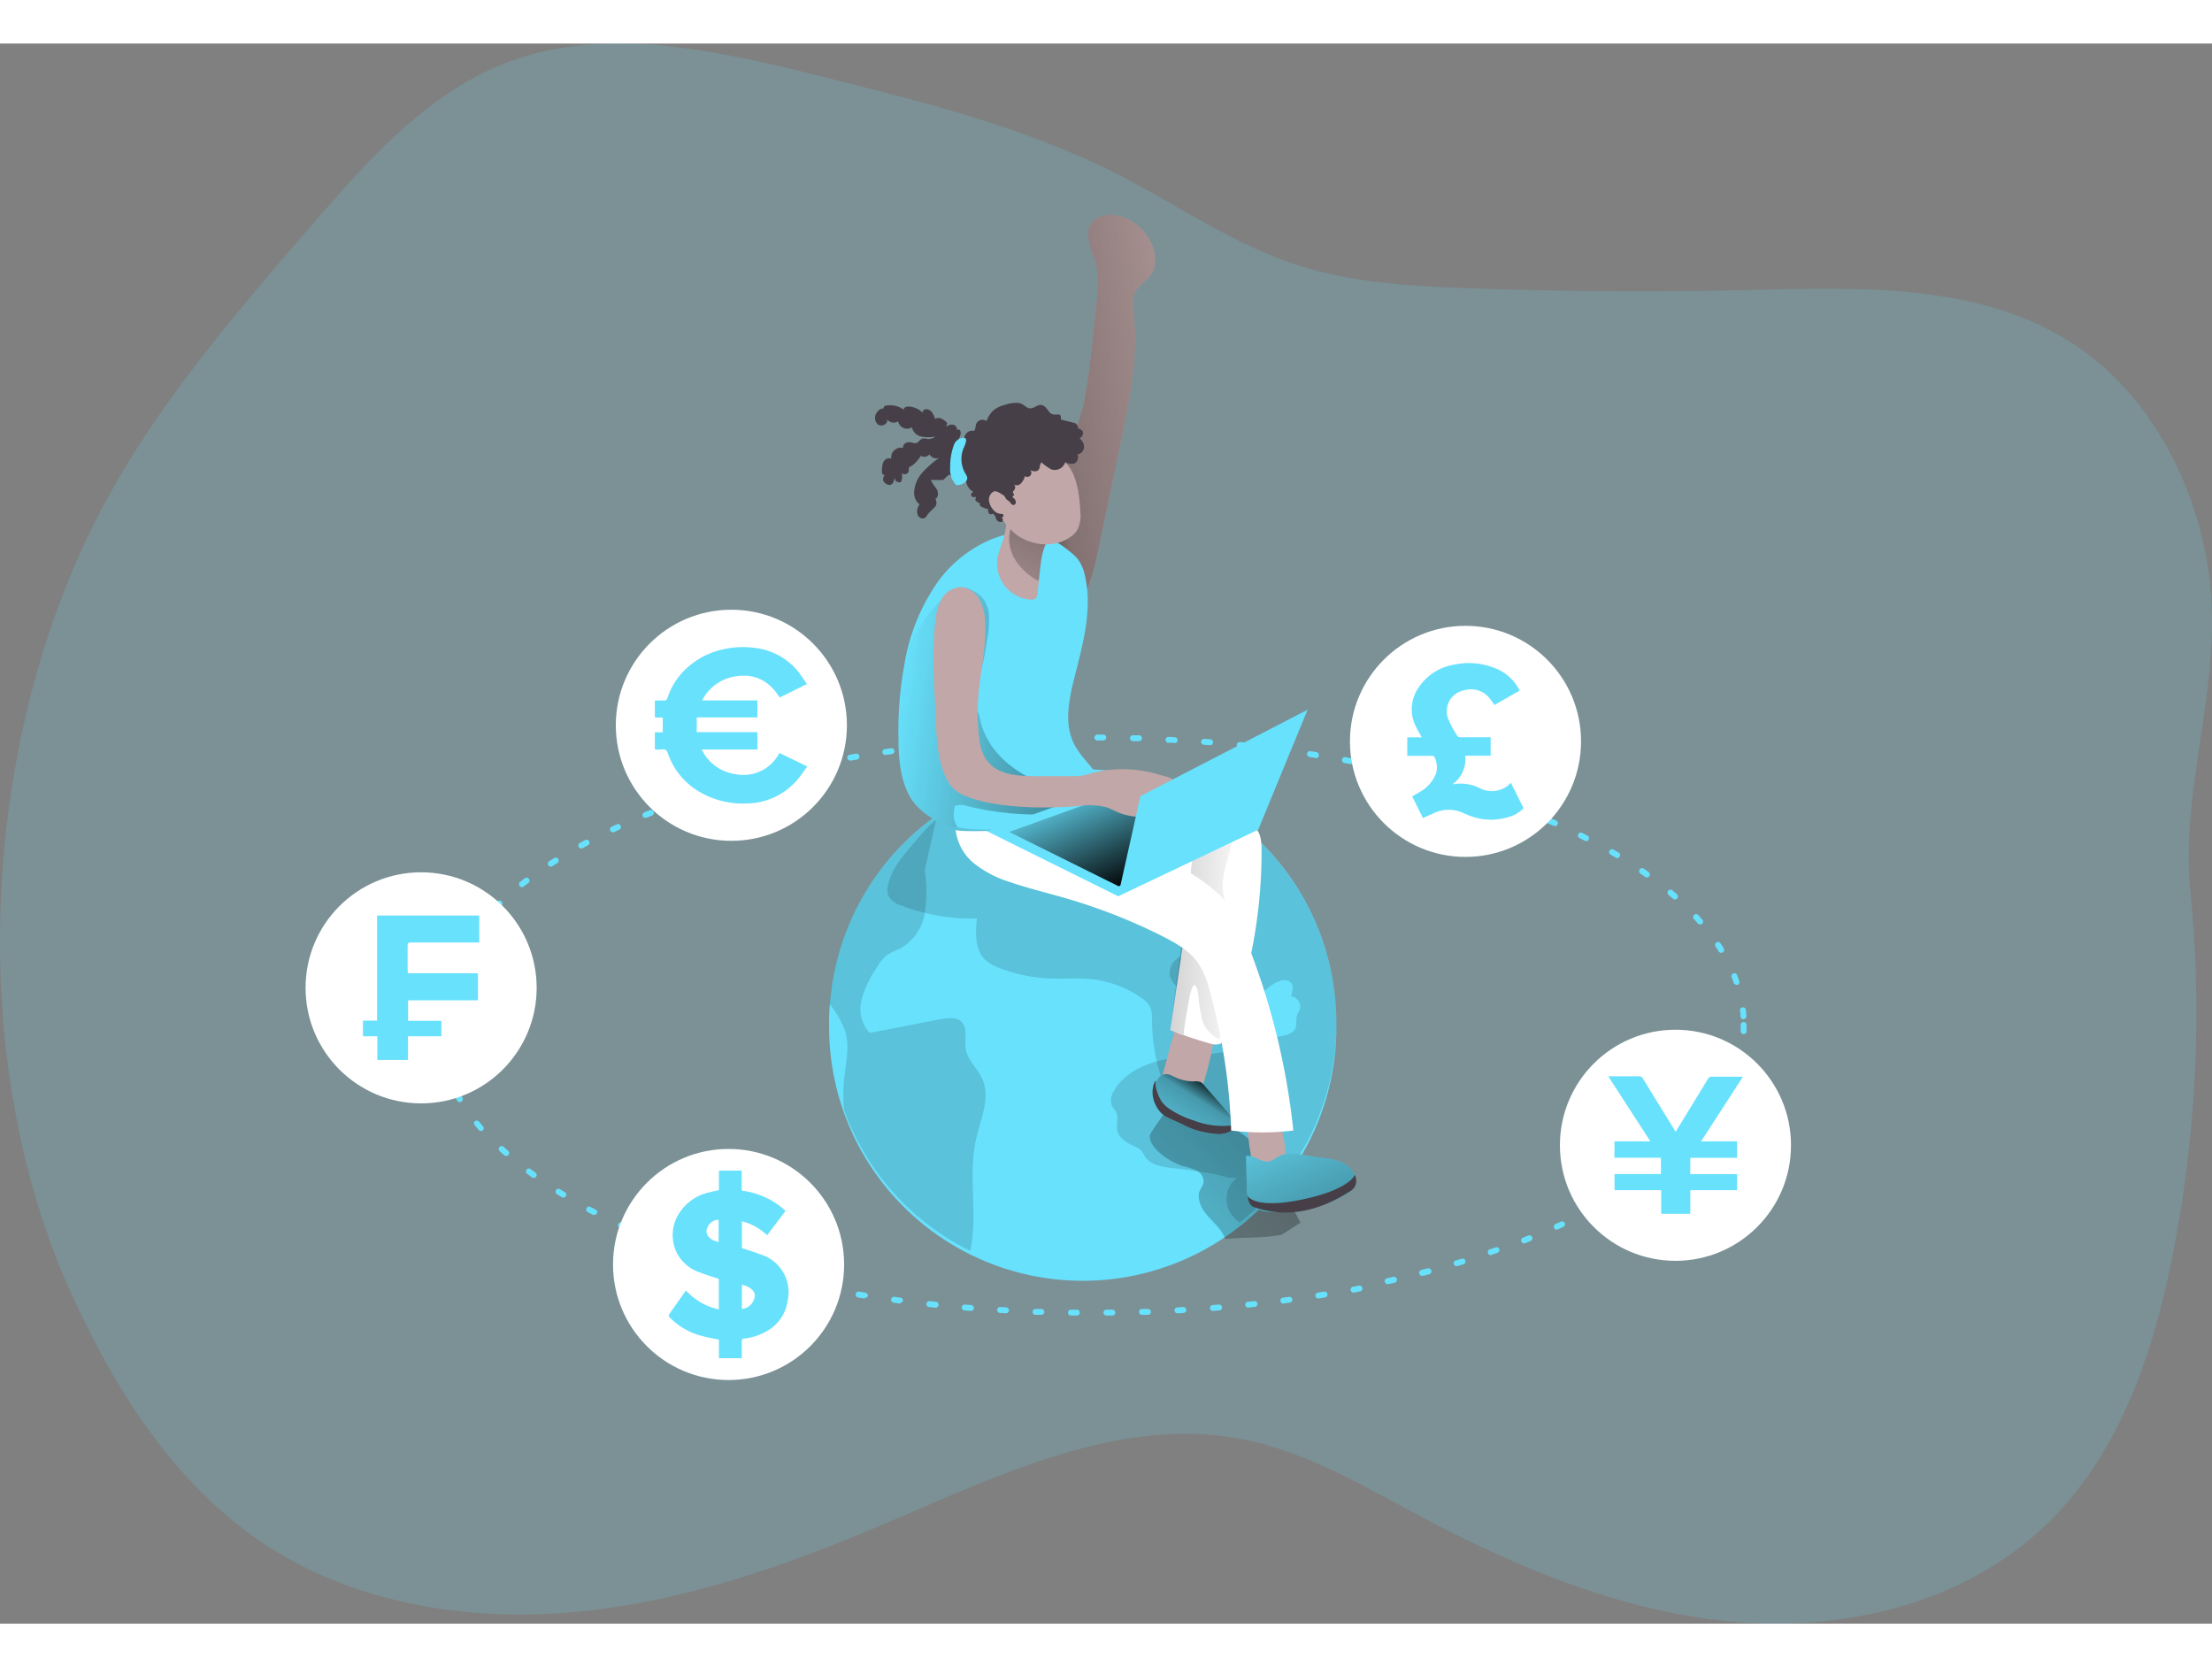 <svg id="Layer_1" data-name="Layer 1" xmlns="http://www.w3.org/2000/svg" xmlns:xlink="http://www.w3.org/1999/xlink" viewBox="0 0 373.89 267.08" width="406" height="306" class="illustration styles_illustrationTablet__1DWOa"><rect x="0" y="0" width="373.89" height="267.08" fill="#808080" stroke="none"/><defs><linearGradient id="linear-gradient" x1="190.17" y1="245.57" x2="242.26" y2="253.46" gradientTransform="matrix(1, 0, 0, -1, 0, 352)" gradientUnits="userSpaceOnUse"><stop offset="0.01"></stop><stop offset="0.13" stop-opacity="0.69"></stop><stop offset="0.25" stop-opacity="0.32"></stop><stop offset="1" stop-opacity="0"></stop></linearGradient><linearGradient id="linear-gradient-2" x1="-791.33" y1="142.56" x2="-731.57" y2="87.32" gradientTransform="translate(-535.87 352) rotate(180)" xlink:href="#linear-gradient"></linearGradient><linearGradient id="linear-gradient-3" x1="230.18" y1="137.09" x2="220.71" y2="122.07" xlink:href="#linear-gradient"></linearGradient><linearGradient id="linear-gradient-4" x1="-785.94" y1="107.99" x2="-773.7" y2="135.52" gradientTransform="translate(-535.87 352) rotate(180)" xlink:href="#linear-gradient"></linearGradient><linearGradient id="linear-gradient-5" x1="162.05" y1="163.78" x2="236.25" y2="160.78" gradientTransform="matrix(1, 0, 0, -1, 0, 352)" gradientUnits="userSpaceOnUse"><stop offset="0"></stop><stop offset="1" stop-opacity="0"></stop></linearGradient><linearGradient id="linear-gradient-6" x1="254.02" y1="190.17" x2="176.87" y2="201.15" xlink:href="#linear-gradient-5"></linearGradient><linearGradient id="linear-gradient-7" x1="-739.9" y1="237.31" x2="-726.66" y2="208.41" gradientTransform="translate(-535.87 352) rotate(180)" xlink:href="#linear-gradient"></linearGradient><linearGradient id="linear-gradient-8" x1="-754.69" y1="170.42" x2="-746.14" y2="189.55" gradientTransform="translate(-561.26 311.8) rotate(180)" xlink:href="#linear-gradient-5"></linearGradient></defs><title>15</title><path d="M175.11,48.52l-11.8-3c-17.23-4.24-35.77-8.42-52.34-2.07C97.51,48.64,87.53,60,78.11,70.86,65.72,85.2,53.24,99.67,44,116.23c-21.79,39.06-25.06,94.62-6.55,135.25,7.37,16.19,17.24,31.91,32,41.91,15.37,10.43,34.81,13.63,53.3,11.9S159,297.24,176,289.94c19-8.14,39.13-17.79,59.41-13.83,10.59,2.06,20.08,7.7,29.6,12.77,16.74,8.92,34.64,16.45,53.54,18.09s39-3.24,52.69-16.4c13.31-12.82,19-31.59,22.16-49.79a209.7,209.7,0,0,0,2.23-57.26c-1.8-18.54,6-36.05,2.92-55.08-2.43-14.91-10.22-29.36-22.9-37.58-15.73-10.19-35.85-9.44-54.59-9q-23.88.56-47.76-.32c-9.76-.35-19.65-.92-28.93-4-10.6-3.49-19.88-10-29.81-15.11C202.13,56.09,188.69,52,175.11,48.52Z" transform="translate(-25.39 -40.2)" fill="#68e1fd" opacity="0.18" style="isolation: isolate;"></path><path d="M199.47,130.91l9-29.38c1.16-5.63,1.67-12.27,2.31-18a16,16,0,0,0-.05-5.65c-.58-2.43-2.21-5.06-.91-7.2s4.91-1.79,7.12-.31c3.05,2,5.09,6.58,2.67,9.34a20.82,20.82,0,0,0-2.11,2.09c-.83,1.28-.6,3-.44,4.47.74,7-.72,14-2.16,21l-4,19.14c-1,4.66-2.54,10-7,11.73a2.6,2.6,0,0,1-2.1.08,3,3,0,0,1-1-.93C199.77,135.66,199.58,132.86,199.47,130.91Z" transform="translate(-25.39 -40.2)" fill="#c1a7a7"></path><path d="M199.47,130.91l9-29.38c1.16-5.63,1.67-12.27,2.31-18a16,16,0,0,0-.05-5.65c-.58-2.43-2.21-5.06-.91-7.2s4.91-1.79,7.12-.31c3.05,2,5.09,6.58,2.67,9.34a20.82,20.82,0,0,0-2.11,2.09c-.83,1.28-.6,3-.44,4.47.74,7-.72,14-2.16,21l-4,19.14c-1,4.66-2.54,10-7,11.73a2.6,2.6,0,0,1-2.1.08,3,3,0,0,1-1-.93C199.77,135.66,199.58,132.86,199.47,130.91Z" transform="translate(-25.39 -40.2)" fill="url(#linear-gradient)"></path><path d="M251.27,205.8a42.87,42.87,0,1,1-85.73,1.31c0-.44,0-.87,0-1.31a27.59,27.59,0,0,1,.13-3.28,42.86,42.86,0,0,1,85.6,3.28Z" transform="translate(-25.39 -40.2)" fill="#68e1fd"></path><path d="M190.39,225.27c-1.42,6.2.31,12.8-1,19a42.92,42.92,0,0,1-21.32-23.79,26.36,26.36,0,0,1,.15-6.4c.29-2.28.71-4.64.07-6.85a16.2,16.2,0,0,0-2.66-4.68,42.75,42.75,0,0,1,17.9-31.65,2.54,2.54,0,0,1,0,.87l-1.84,8.16a24.14,24.14,0,0,1,0,7.3,8.34,8.34,0,0,1-4,5.85,19.67,19.67,0,0,0-2.3,1.14,6.94,6.94,0,0,0-1.75,2.1,17.09,17.09,0,0,0-2.61,5.46,6.07,6.07,0,0,0,1.35,5.65l12-2.32c1.25-.24,2.76-.41,3.62.53,1,1.12.38,2.92.61,4.43.28,1.93,2,3.32,2.8,5.12C192.86,218.32,191.17,221.89,190.39,225.27Z" transform="translate(-25.39 -40.2)" fill="#020202" opacity="0.14" style="isolation: isolate;"></path><path d="M179.51,175.75c-1.71,2-3.48,4.13-4,6.7a3,3,0,0,0,0,1.69,3.5,3.5,0,0,0,2.25,1.76,33,33,0,0,0,12.75,2.18c-.25,2.45-.36,5.29,1.43,7a7,7,0,0,0,2.31,1.34,26.27,26.27,0,0,0,8.44,1.8c2.42.11,4.87-.13,7.29.14a17.93,17.93,0,0,1,8.31,3.12,4.21,4.21,0,0,1,1.51,1.57,5.12,5.12,0,0,1,.31,2.19,32.58,32.58,0,0,0,1,7.8c.65,2.48,1.7,5,3.78,6.51a13.29,13.29,0,0,0,3.56,1.61l8.55,2.92a1,1,0,0,0,.66.06,1,1,0,0,0,.46-.52c.95-1.86,1.89-3.92,1.5-6s-2-3.59-2.75-5.5c-1.23-3-.27-6.56-1.28-9.66a13.21,13.21,0,0,0-3.33-4.94,79.71,79.71,0,0,0-7.87-6.81c-4.4-3.48-8.86-7-14-9.32-2.06-.94-4.36-1.79-5.55-3.71-1.43-2.31-.81-5.48-2.35-7.72-1.26-1.82-3.63-2.52-5.84-2.64a21,21,0,0,0-10.51,2.46C183.23,171.25,181.63,173.26,179.51,175.75Z" transform="translate(-25.39 -40.2)" fill="#020202" opacity="0.14" style="isolation: isolate;"></path><path d="M251.27,205.8a42.77,42.77,0,0,1-16.33,33.67,5.25,5.25,0,0,1-1.49-1.48c-1.28-1.94-.86-5,1.21-6.1-.72.38-3.55-.55-4.4-.68l-4.41-.68c-2.11-.33-5.8-.19-7-2.32a5,5,0,0,0-.49-.84,2.9,2.9,0,0,0-.92-.63c-1.33-.65-2.88-1.38-3.2-2.83-.22-1.06.31-2.26-.24-3.2-.17-.29-.43-.52-.6-.81a2.76,2.76,0,0,1,.3-2.69c1.86-3.25,5.71-4.83,9.41-5.45s7.52-.53,11.12-1.57c2.27-.66,4.43-1.76,6.77-2.08,1.29-.18,2.91-.32,3.38-1.53.26-.69,0-1.49.27-2.18.11-.3.31-.56.42-.86a1.77,1.77,0,0,0-1.14-2.23,2.05,2.05,0,0,0-.34-.07c.3-.8.54-1.83-.09-2.4a1.71,1.71,0,0,0-1.56-.24c-1.54.38-2.65,1.68-3.94,2.6-4.28,3-10.15,2-13.72-1.62a3.9,3.9,0,0,1-1.19-1.93,3.08,3.08,0,0,1,1.81-3.08,9.1,9.1,0,0,1,3.71-.73c-.47-3.11-1-6.23-1.43-9.33-7.12,1.91-10-4.88-11-10.52s3-7.66,8.16-8A42.88,42.88,0,0,1,251.27,205.8Z" transform="translate(-25.39 -40.2)" fill="#020202" opacity="0.14" style="isolation: isolate;"></path><path d="M219.72,224.82c0,2.36,3.81,4.59,5.67,5.14a11,11,0,0,1,2.26.73,2.12,2.12,0,0,1,1.18,1.92c-.08.69-.64,1.25-.79,1.92a3.44,3.44,0,0,0,.21,1.74c.71,2.29,3.53,3.71,4.22,6,3.9-.39,5.66-.06,9.52-.71l3.22-2.06c-1.62-3-3.23-6.06-4.86-9.1a18.36,18.36,0,0,0-2.29-3.61,17.6,17.6,0,0,0-3.58-2.85A95,95,0,0,0,223.93,218C224.42,218.28,219.72,224.21,219.72,224.82Z" transform="translate(-25.39 -40.2)" fill="url(#linear-gradient-2)"></path><path d="M222,214.11c-.4,1.3-.76,2.83,0,3.92a3.18,3.18,0,0,0,1.42,1,3.84,3.84,0,0,0,4.06-.43,5.31,5.31,0,0,0,1.23-2.33,56.8,56.8,0,0,0,2.18-9.73,1.79,1.79,0,0,0,0-.92,1.63,1.63,0,0,0-.77-.72c-1.73-.93-4.44-1.68-5.41.39C223.44,208,222.86,211.28,222,214.11Z" transform="translate(-25.39 -40.2)" fill="#c1a7a7"></path><path d="M227.21,215.62a2.41,2.41,0,0,1,1.1.11,1.93,1.93,0,0,1,.61.53l3.74,4.28c.73.83,1.5,2,1,2.94a2.17,2.17,0,0,1-1.61,1,9.4,9.4,0,0,1-5.26-1c-1.16-.51-2.29-1.06-3.41-1.66a5.58,5.58,0,0,1-2.12-1.7c-.85-1.32-1.11-4.5.42-5.49.76-.49,1.43-.14,2.17.21A7.24,7.24,0,0,0,227.21,215.62Z" transform="translate(-25.39 -40.2)" fill="#68e1fd"></path><path d="M242.77,228.67a1.6,1.6,0,0,1-.08.72,1.5,1.5,0,0,1-.54.55,4.65,4.65,0,0,1-2.42.82,2.79,2.79,0,0,1-2.27-1,4.76,4.76,0,0,1-.7-2.13,25.6,25.6,0,0,1-.47-4.94.67.67,0,0,1,.64-.82c1.35-.29,4-1,4.72.67A20,20,0,0,1,242.77,228.67Z" transform="translate(-25.39 -40.2)" fill="#c1a7a7"></path><path d="M248.48,228.5a12.2,12.2,0,0,1,3.39.66,4.27,4.27,0,0,1,2.49,2.3,2.46,2.46,0,0,1,.07,1.67,3.51,3.51,0,0,1-1.84,1.76A23.19,23.19,0,0,1,240,237.65a4.29,4.29,0,0,1-3.05-1.13,4.88,4.88,0,0,1-.81-3.11l-.15-5.18c1-.15,1.87.49,2.8.81,1.61.55,2.24-.77,3.57-1.09C244.09,227.55,246.71,228.32,248.48,228.5Z" transform="translate(-25.39 -40.2)" fill="#68e1fd"></path><path d="M227.21,215.62a2.41,2.41,0,0,1,1.1.11,1.93,1.93,0,0,1,.61.53l3.74,4.28c.73.83,1.5,2,1,2.94a2.17,2.17,0,0,1-1.61,1,9.4,9.4,0,0,1-5.26-1c-1.16-.51-2.29-1.06-3.41-1.66a5.58,5.58,0,0,1-2.12-1.7c-.85-1.32-1.11-4.5.42-5.49.76-.49,1.43-.14,2.17.21A7.24,7.24,0,0,0,227.21,215.62Z" transform="translate(-25.39 -40.2)" fill="url(#linear-gradient-3)"></path><path d="M220.73,216.4a5.07,5.07,0,0,0,.31,1.14,7,7,0,0,0,.64,1.39,5.26,5.26,0,0,0,1.32,1.3,15.93,15.93,0,0,0,4.18,2,13.47,13.47,0,0,0,7.08.74,2.25,2.25,0,0,1-1.14,1.19,4.17,4.17,0,0,1-1.63.37,13.94,13.94,0,0,1-6.28-1.7l-2.21-1a5.92,5.92,0,0,1-.89-.49,4.2,4.2,0,0,1-1-1.06,5.24,5.24,0,0,1-.89-2.47,3.94,3.94,0,0,1,.09-1.28c0-.18.26-1,.5-1A2.14,2.14,0,0,0,220.73,216.4Z" transform="translate(-25.39 -40.2)" fill="#473f47"></path><path d="M248.48,228.5a12.2,12.2,0,0,1,3.39.66,4.27,4.27,0,0,1,2.49,2.3,2.46,2.46,0,0,1,.07,1.67,3.51,3.51,0,0,1-1.84,1.76A23.19,23.19,0,0,1,240,237.65a4.29,4.29,0,0,1-3.05-1.13,4.88,4.88,0,0,1-.81-3.11l-.15-5.18c1-.15,1.87.49,2.8.81,1.61.55,2.24-.77,3.57-1.09C244.09,227.55,246.71,228.32,248.48,228.5Z" transform="translate(-25.39 -40.2)" fill="url(#linear-gradient-4)"></path><path d="M234.63,171.29a6,6,0,0,1,3,1.52c1,1.08,1,2.68,1,4.14a85.37,85.37,0,0,1-5.74,30.6,2.74,2.74,0,0,1-1.28,1.73,2.69,2.69,0,0,1-1.75-.08,67.82,67.82,0,0,1-6.67-2.24l2.95-19.89a2.83,2.83,0,0,0-.09-1.68,2.7,2.7,0,0,0-.89-.92,78.62,78.62,0,0,0-10.65-6.64c-3-1.53-6.36-3.27-7.17-6.55a3.64,3.64,0,0,1,.58-3.25,5.15,5.15,0,0,1,1.63-1.1c2-1,4.45-2.25,6.72-2,1.8.18,2.5,1.25,4,2C224.51,169.14,230.08,169.94,234.63,171.29Z" transform="translate(-25.39 -40.2)" fill="#fff"></path><path d="M225.54,207.75c-.25-.08.63-4.77.71-5.24.16-.92.85-5,1.58-2.17a13.21,13.21,0,0,1,.22,1.88,21.41,21.41,0,0,0,.39,2.24,6.53,6.53,0,0,0,.51,1.68,6.68,6.68,0,0,0,1.82,2,.88.88,0,0,0,.52.27c.29,0,.51-.27.63-.54a6.67,6.67,0,0,0,.38-2.62c.15-5,2.74-9.36,2.57-14.49,0-1.25-1.19-2.76-1.69-3.91a13.53,13.53,0,0,1-1-2.91c-.63-3.41,1.38-6.74,1.66-10.2l-6.78,3.33L223.19,207Z" transform="translate(-25.39 -40.2)" fill="url(#linear-gradient-5)"></path><path d="M207.92,168.37a43.94,43.94,0,0,1-4.19,2.06c-.38.17-.76.33-1.15.48a28.69,28.69,0,0,1-13.92,2q-.72-.09-1.44-.24a12.13,12.13,0,0,1-7.08-3.84c-2.21-2.65-2.73-6.34-2.87-9.81v-1a61.41,61.41,0,0,1,1-12.91A33.71,33.71,0,0,1,184,131.05a21.6,21.6,0,0,1,7.57-6.41c3.09-1.57,6.75-2.37,10.05-1.28a15,15,0,0,1,4.67,2.77,7.24,7.24,0,0,1,1.37,1.34,7.16,7.16,0,0,1,1.12,2.69c1.37,6-.53,12.13-2,18.09-.81,3.4-1.43,7.14.12,10.26C209.11,162.92,214.46,164.72,207.92,168.37Z" transform="translate(-25.39 -40.2)" fill="#68e1fd"></path><path d="M207.92,168.39c-.12,1.38-1.86,1.89-3.25,2l-.94.05a50.27,50.27,0,0,1-14.87-1.36A3.19,3.19,0,0,0,187,169a.94.94,0,0,0-.26.14v.33a3.76,3.76,0,0,0,.55,3.23,12.13,12.13,0,0,1-7.08-3.84c-2.21-2.65-2.73-6.34-2.87-9.81v-1a67.88,67.88,0,0,1,.24-7.68,29.77,29.77,0,0,1,1-6.76A24.18,24.18,0,0,1,186,132.88a3.47,3.47,0,0,1,1.09-.69,3.4,3.4,0,0,1,2.69.46,5.41,5.41,0,0,1,1.78,1.37,5.29,5.29,0,0,1,1,3,19.84,19.84,0,0,1-.39,4.35,42.77,42.77,0,0,1-1.38,6.33,12.75,12.75,0,0,0-.67,2.34,5.36,5.36,0,0,0,.52,3c.37.84.43,1.72.73,2.6a13.66,13.66,0,0,0,2.91,4.87,17.93,17.93,0,0,0,10.17,5.36,7.66,7.66,0,0,1,2.35.59A2.17,2.17,0,0,1,207.92,168.39Z" transform="translate(-25.39 -40.2)" fill="url(#linear-gradient-6)"></path><path d="M195.24,131.9a6.08,6.08,0,0,0,4.38,2.29,1.22,1.22,0,0,0,.77-.17,1.32,1.32,0,0,0,.38-.92c.08-.69.18-1.57.25-2.45s.21-2,.31-2.7a10.72,10.72,0,0,1,2.18-5.47,5.49,5.49,0,0,1,.86-.94c2.11-1.9-6.47-1.15-7.6-3.74-1.3,1.69-1.18,4.06-1.76,6.13a30.71,30.71,0,0,0-1,3.08A6.22,6.22,0,0,0,195.24,131.9Z" transform="translate(-25.39 -40.2)" fill="#c1a7a7"></path><path d="M200.91,131.05l.11-.4c.12-1,.21-2,.31-2.7a10.72,10.72,0,0,1,2.18-5.47l.06-.21s-6.8-4.47-7.53.76S200.91,131.05,200.91,131.05Z" transform="translate(-25.39 -40.2)" fill="url(#linear-gradient-7)"></path><path d="M208,119.38a5.39,5.39,0,0,1-.58,3.15,4,4,0,0,1-1,1c-2.7,2-6.76,1.63-9.44-.48a12.09,12.09,0,0,1-4.22-9,7,7,0,0,1,1.41-5,5.56,5.56,0,0,1,5.11-1.43,13.19,13.19,0,0,1,6.47,3.68C207.48,113.24,207.91,116.93,208,119.38Z" transform="translate(-25.39 -40.2)" fill="#c1a7a7"></path><path d="M232.52,185.17a21.47,21.47,0,0,1,3.27,6A120.28,120.28,0,0,1,244,223.92a42,42,0,0,1-10.51,0,101.48,101.48,0,0,0-3.61-23.56,15.1,15.1,0,0,0-1.9-4.65c-1.55-2.29-4.1-3.61-6.55-4.85a95.73,95.73,0,0,0-17.63-6.68c-2.56-.72-5.14-1.37-7.66-2.24a18.38,18.38,0,0,1-6-3.08,8.53,8.53,0,0,1-3.22-5.79c0,.58,12.74,0,13.93-.18,4-.43,8.68-2.75,12.62-1.11,3.08,1.28,5.89,3.95,8.66,5.79C225.64,179.86,229.8,182,232.52,185.17Z" transform="translate(-25.39 -40.2)" fill="#fff"></path><polygon points="188.98 144.12 166.8 133.12 192.47 123.87 212.69 132.84 188.98 144.12" fill="#68e1fd"></polygon><polygon points="189.1 142.45 170.59 133.26 192.02 125.54 208.91 133.03 189.1 142.45" fill="url(#linear-gradient-8)"></polygon><path d="M183.58,137.2c-.05.38-.1.76-.14,1.14-.6,5.64-.06,11.19.15,16.81.13,3.47.58,10.1,4.21,11.88,6.82,3.33,19.94,2.05,19.94,2.05a11.73,11.73,0,0,1,4.57.18c.82.26,1.57.7,2.36,1,2.87,1.12,6.08.55,9.1,0a3.72,3.72,0,0,0,1.48-.5c1.17-.8,1.12-2.7.25-3.82a6.92,6.92,0,0,0-3.65-2,21.19,21.19,0,0,0-11.81-.46,13.71,13.71,0,0,1-1.52.42,10.07,10.07,0,0,1-1.82.13h-4.64c-5.32.05-10.34.07-11.14-6.26a34.72,34.72,0,0,1-.18-7.06c.32-4.25,1.41-8.46,1.18-12.72a8.56,8.56,0,0,0-1-3.87,3.87,3.87,0,0,0-3.2-2.05,4,4,0,0,0-3.29,2.24A8.91,8.91,0,0,0,183.58,137.2Z" transform="translate(-25.39 -40.2)" fill="#c1a7a7"></path><polygon points="221.02 112.6 192.76 127.21 188.98 144.12 212.69 132.84 221.02 112.6" fill="#68e1fd"></polygon><path d="M208.3,107.38a1.92,1.92,0,0,0-.45-.45,1,1,0,0,0,.59-1c-.06-.42-.36-.45-.66-.62s-.14-.35-.35-.68a.92.92,0,0,0-.61-.34l-2.12-.54c0-.27.07-.59-.13-.77s-.77,0-1.18-.1c-.58-.09-.84-.77-1.26-1.19-.94-.93-1.56,0-2.41.15s-1.19-.76-2.17-.89a5.42,5.42,0,0,0-2.26.31,4.94,4.94,0,0,0-2.16,1.1,5.41,5.41,0,0,0-1,1.66,1.15,1.15,0,0,0-1.6.22l-.09.15c-.19.41-.12.92-.39,1.27a3.11,3.11,0,0,0-.61,0,1.44,1.44,0,0,0-.55.28,1.52,1.52,0,0,0-.53,1.13,1.52,1.52,0,0,0-.94.07,3,3,0,0,0,.33-.93.76.76,0,0,0-.16-.71c-.2-.16-.59,0-.51.26a.83.83,0,0,0-.44-1.09h0a1.21,1.21,0,0,0-1.22.28c-.15-.14.11-.4.05-.6a.46.46,0,0,0-.13-.18,3.3,3.3,0,0,0-.91-.61,1,1,0,0,0-1,.12c-.12-.74-.76-1.87-1.68-1.65-.27.06-.5.38-.36.63a3.4,3.4,0,0,0-2.58-1.1c-.33,0-.78.27-.61.56a3.92,3.92,0,0,0-3-.72.46.46,0,0,0-.44.28c-.05.17.24.36.31.19a1.45,1.45,0,0,0-1.39.58,1.55,1.55,0,0,0,.06,2.11c.61.5,1.77,0,1.61-.81a1.43,1.43,0,0,0,1.85.32,1.53,1.53,0,0,0,1.79,1.21,1.63,1.63,0,0,0,.53-.21,2.09,2.09,0,0,0,1.6,1.56,6.19,6.19,0,0,0,2.35,0A1.69,1.69,0,0,1,182,107a1.59,1.59,0,0,0-.75,0,2.33,2.33,0,0,0-.69.56.69.69,0,0,1-.13.11,1,1,0,0,1-.78,0,1.66,1.66,0,0,0-1.08,0,.84.84,0,0,0-.53.87,1.69,1.69,0,0,0-2,1.32,1.67,1.67,0,0,0,0,.5,1.09,1.09,0,0,0-1.23.4,1.74,1.74,0,0,0-.24.58,4.93,4.93,0,0,0-.11,1.15.87.87,0,0,0,.1.45.36.36,0,0,0,.39.19,1.15,1.15,0,0,0-.28.89.83.83,0,0,0,.2.34,1.18,1.18,0,0,0,.63.42.74.74,0,0,0,.71-.18c.26-.25.26-.66.48-1a.6.6,0,0,0,.18.58.84.84,0,0,0,.61.18.35.35,0,0,0,.17-.06.38.38,0,0,0,.09-.15,2.22,2.22,0,0,0,.07-1.35.75.75,0,0,0,.73.16.72.72,0,0,0,.47-.58,2.94,2.94,0,0,1,0-.42c0-.2.3-.26.46-.37a5,5,0,0,0,.63-.51c.09-.09,1-1.14.91-1.21a1.12,1.12,0,0,0,1.48-.24,1.35,1.35,0,0,0,1.63.61,16.74,16.74,0,0,0-2.8,2.45A5.47,5.47,0,0,0,179.9,116a2.65,2.65,0,0,0,.54,1.74,1.61,1.61,0,0,0,1.67.53.62.62,0,0,0-.82-.51,1.3,1.3,0,0,0-.73.81,1.66,1.66,0,0,0,0,1.41.88.88,0,0,0,1.18.39l0,0a2,2,0,0,0,.45-.59,15.46,15.46,0,0,1,1.14-1.15,1.17,1.17,0,0,0,.16-1.46c.56-.27.54-1.11.23-1.65a9.32,9.32,0,0,1-1-1.55l2.08,0,1-.92a3.61,3.61,0,0,0,2.9.43,2.39,2.39,0,0,0,1.2,2.49c-.17.13-.41.29-.38.54a.43.43,0,0,0,.33.33,1.29,1.29,0,0,0,.48,0c.07.15-.1.31-.08.48a.4.4,0,0,0,.16.24,1.71,1.71,0,0,0,.63.32.33.33,0,0,0,0,.4.7.7,0,0,0,.33.26,3.51,3.51,0,0,0,1.05.35,1,1,0,0,0,.06.6.43.43,0,0,0,.49.27c.09,0,.17-.1.26-.08a.28.28,0,0,1,.14.1,1.83,1.83,0,0,1,.37.65,1,1,0,0,0,.13.32.78.78,0,0,0,.36.26c.19.07.42.13.57,0a.39.39,0,0,0,.08-.4,1.31,1.31,0,0,0-.21-.36.23.23,0,0,0,.29-.08.47.47,0,0,0,0-.33,2.87,2.87,0,0,0-.48-.76.17.17,0,0,1,0-.14.17.17,0,0,1,.09-.11c.17-.19,0-.5-.1-.72s-.33-.47-.22-.71a1.46,1.46,0,0,1,.21-.28c.11-.15.11-.42.25-.53a.31.31,0,0,1,.41.1c.1.12.14.28.23.4a3.23,3.23,0,0,0,.59.46c.15.14.26.34.42.48a.4.4,0,0,0,.72-.21.82.82,0,0,0-.28-.72,1,1,0,0,1-.21-.19.19.19,0,0,1,0-.26.19.19,0,0,0,.2-.1.17.17,0,0,0,0-.1.5.5,0,0,0-.13-.25s-.08-.08-.07-.13a.11.11,0,0,1,0-.08c.1-.17.24-.32.33-.49a.6.6,0,0,0-.22-.79,1,1,0,0,0,1.28-.18,3.15,3.15,0,0,0,.66-1.22.67.67,0,1,0,.81-1.07l-.08,0a2.68,2.68,0,0,0,.83.26.86.86,0,0,0,.78-.31c.25-.35.12-.9.45-1.18a10.05,10.05,0,0,0,1.65,1.17,1.87,1.87,0,0,0,2.36-1.19s0,0,0-.06a1.86,1.86,0,0,0,1.68.19,1.27,1.27,0,0,0,.39-1.49,1.26,1.26,0,0,0,1.11-1.21A1.67,1.67,0,0,0,208.3,107.38Z" transform="translate(-25.39 -40.2)" fill="#473f47"></path><path d="M236.28,235s1,2,7.76.86,9.94-3.25,10.32-4.44a2,2,0,0,1-.71,2.74h0c-1.69,1-8.24,5.5-16.22,2.74C237.43,236.94,236.43,236.66,236.28,235Z" transform="translate(-25.39 -40.2)" fill="#473f47"></path><path d="M193.61,115.87a.71.71,0,0,0-.37.12,1.54,1.54,0,0,0-.68,1.49,2.85,2.85,0,0,0,.74,1.55,1.81,1.81,0,0,0,.6.5,2.66,2.66,0,0,0,1,.2.9.9,0,0,0,.4,0,.85.85,0,0,0,.44-.74,3.78,3.78,0,0,0-.45-2.08,1.11,1.11,0,0,0-.49-.47A3,3,0,0,0,193.61,115.87Z" transform="translate(-25.39 -40.2)" fill="#c1a7a7"></path><path d="M186.57,108.22a10.2,10.2,0,0,0-.57,3.55,4.54,4.54,0,0,0,.25,1.93,5.09,5.09,0,0,0,.76,1.13,2,2,0,0,0,1.63-.61.87.87,0,0,0,.22-.37c.11-.38-.15-.74-.36-1.08a4.87,4.87,0,0,1-.41-3.7c.17-.68,1.36-2.5-.17-2.21A1.93,1.93,0,0,0,186.57,108.22Z" transform="translate(-25.39 -40.2)" fill="#68e1fd"></path><path d="M207.41,255.2h-1a.5.5,0,0,1,0-1h1a.5.5,0,1,1,0,1Zm5,0a.5.5,0,0,1,0-1h1a.5.5,0,1,1,0,1Zm-11-.12h-1a.5.5,0,0,1-.48-.52h0a.47.47,0,0,1,.48-.48h1a.5.5,0,0,1,0,1Zm17,0a.5.5,0,0,1,0-1h1a.52.52,0,0,1,.52.48.5.5,0,0,1-.48.52h-1Zm-23-.26h0l-1-.06a.5.5,0,0,1-.47-.53h0a.47.47,0,0,1,.49-.47h0l1,.06a.5.5,0,0,1,0,1Zm29,0a.51.51,0,0,1-.5-.47.52.52,0,0,1,.47-.53l1-.06a.52.52,0,0,1,.53.47.5.5,0,0,1-.47.53h0l-1,.06Zm-35-.4h0l-1-.09a.5.5,0,0,1-.46-.54h0a.52.52,0,0,1,.55-.45l1,.08a.5.5,0,0,1,0,1Zm41,0a.5.5,0,0,1,0-1l1-.08a.51.51,0,0,1,.54.45.49.49,0,0,1-.44.54h0l-1,.09Zm-46.93-.55h-.06l-1-.11a.5.5,0,0,1,.12-1l1,.11a.5.5,0,0,1,0,1Zm52.9,0a.5.5,0,1,1,0-1l1-.11a.5.5,0,0,1,.55.42v0a.5.5,0,0,1-.44.55l-1,.11Zm-58.86-.7h-.07l-1-.14a.5.5,0,1,1,.13-1l1,.14a.49.49,0,0,1,.43.54v0a.52.52,0,0,1-.51.36Zm64.82,0a.5.5,0,0,1-.07-1l1-.13a.49.49,0,0,1,.56.41h0a.51.51,0,0,1-.42.57h0l-1,.13Zm-70.76-.85h-.08l-1-.16a.51.51,0,1,1,.17-1l1,.17a.49.49,0,0,1,.41.56h0a.5.5,0,0,1-.52.32Zm76.69,0a.5.5,0,1,1-.08-1l1-.17a.5.5,0,0,1,.57.41.5.5,0,0,1-.41.58h0l-1,.16Zm-82.6-1h-.09l-1-.19a.5.5,0,0,1-.39-.59h0a.48.48,0,0,1,.57-.39h0l1,.19a.5.5,0,0,1,.39.59h0a.49.49,0,0,1-.52.24Zm88.51,0a.49.49,0,0,1-.49-.4.51.51,0,0,1,.4-.59l1-.19a.5.5,0,0,1,.58.4.47.47,0,0,1-.36.57h0l-1,.2ZM159.78,250h-.11l-1-.23a.51.51,0,0,1,.22-1l1,.22a.5.5,0,0,1,.38.6h0A.49.49,0,0,1,159.78,250ZM260,249.89a.5.5,0,0,1-.55-.45.49.49,0,0,1,.44-.55h0l1-.23a.51.51,0,1,1,.22,1h0l-1,.22Zm-106.1-1.35a.24.24,0,0,1-.12,0l-1-.25a.53.53,0,0,1-.38-.63.52.52,0,0,1,.63-.37l1,.26a.5.5,0,0,1,.36.61h0a.5.5,0,0,1-.45.38Zm111.93-.06a.5.5,0,1,1-.13-1l1-.25a.5.5,0,1,1,.25,1l-1,.25Zm-117.71-1.55H148l-1-.29a.49.49,0,0,1-.34-.62.51.51,0,0,1,.63-.33l1,.28a.5.5,0,0,1-.14,1h0Zm123.49-.07a.5.5,0,0,1-.48-.35.51.51,0,0,1,.33-.63l1-.28a.5.5,0,0,1,.62.32h0a.5.5,0,0,1-.33.62l-1,.29-.1,0ZM142.4,245.11h-.16l-1-.33a.5.5,0,0,1,.25-1l.08,0,.94.32a.5.5,0,0,1,.31.63h0a.49.49,0,0,1-.43.31Zm135-.11a.51.51,0,0,1-.16-1l.94-.32a.48.48,0,0,1,.63.28v0a.51.51,0,0,1-.31.64l-1,.33ZM136.8,243h-.18l-.93-.37a.5.5,0,0,1-.29-.63v0a.5.5,0,0,1,.64-.28l.93.37a.5.5,0,0,1,.29.64h0a.51.51,0,0,1-.47.34ZM283,243a.51.51,0,0,1-.47-.31.51.51,0,0,1,.28-.65h0l.92-.37a.51.51,0,0,1,.65.28.5.5,0,0,1-.28.65h0l-.93.37A.57.57,0,0,1,283,243Zm-151.74-2.21a.67.67,0,0,1-.2,0l-.92-.41a.49.49,0,0,1-.25-.65h0a.5.5,0,0,1,.66-.25l.91.41a.5.5,0,0,1,.25.66.52.52,0,0,1-.46.22Zm157.27-.1a.49.49,0,0,1-.45-.3.49.49,0,0,1,.23-.65h0l.9-.41a.51.51,0,0,1,.67.23h0a.52.52,0,0,1-.25.67l-.91.41a.5.5,0,0,1-.21,0Zm-162.68-2.5h-.23l-.89-.47a.51.51,0,0,1-.2-.68h0a.48.48,0,0,1,.66-.2h0l.88.46a.45.45,0,0,1-.23.86Zm168.09-.11a.51.51,0,0,1-.61-.39.5.5,0,0,1,.38-.61l.88-.46a.48.48,0,0,1,.66.2h0a.5.5,0,0,1-.19.67h0l-.89.47a.63.63,0,0,1-.23.08Zm-173.33-2.81a.48.48,0,0,1-.26-.07l-.85-.53a.51.51,0,0,1-.11-.7.5.5,0,0,1,.63-.15l.85.52a.5.5,0,0,1,.17.69h0a.49.49,0,0,1-.43.21Zm178.56-.13a.5.5,0,0,1-.43-.24.51.51,0,0,1,.17-.69l.85-.52a.5.5,0,0,1,.67.22.5.5,0,0,1-.15.63l-.85.53a.46.46,0,0,1-.26,0Zm-183.57-3.2a.52.52,0,0,1-.29-.09l-.81-.6a.5.5,0,0,1,.5-.86l.09.06.8.59a.49.49,0,0,1,.13.68h0A.51.51,0,0,1,115.6,231.94Zm188.57-.14a.5.5,0,0,1-.3-.91l.8-.59a.51.51,0,0,1,.7.1.5.5,0,0,1-.1.7c-.26.2-.54.41-.81.6A.43.43,0,0,1,304.17,231.8Zm-193.26-3.59a.57.57,0,0,1-.33-.13l-.75-.68a.5.5,0,0,1,0-.7.5.5,0,0,1,.71,0h0l.74.66a.5.5,0,0,1,.06.7.52.52,0,0,1-.4.18ZM308.84,228a.48.48,0,0,1-.37-.17.49.49,0,0,1,0-.69h0l.73-.67a.5.5,0,0,1,.71,0,.49.49,0,0,1,0,.7l-.05.05c-.24.23-.49.46-.75.68A.46.46,0,0,1,308.84,228Zm-202.15-4a.52.52,0,0,1-.38-.17l-.65-.78a.48.48,0,0,1,0-.69h0a.52.52,0,0,1,.71.07l.64.75a.51.51,0,0,1,0,.71A.53.53,0,0,1,106.69,224ZM313,223.77a.5.5,0,0,1-.5-.5.6.6,0,0,1,.12-.32l.64-.76a.49.49,0,0,1,.69-.08h0a.49.49,0,0,1,.08.69h0l-.65.78A.5.5,0,0,1,313,223.77Zm-209.89-4.64a.5.5,0,0,1-.43-.24l-.51-.88a.5.5,0,0,1,.23-.67.49.49,0,0,1,.64.18c.16.29.33.57.5.86a.5.5,0,0,1-.17.68.57.57,0,0,1-.22.07Zm213.4-.21a.48.48,0,0,1-.26-.07.5.5,0,0,1-.17-.68c.16-.29.33-.57.48-.86a.5.5,0,1,1,.88.48c-.16.3-.33.59-.5.88a.52.52,0,0,1-.39.25Zm-215.92-5.2a.5.5,0,0,1-.48-.34c-.11-.33-.21-.65-.3-1a.53.53,0,0,1,.37-.64.52.52,0,0,1,.63.37c.09.31.19.62.29.93a.49.49,0,0,1-.3.62h0a.44.44,0,0,1-.15.05ZM319,213.48h-.15a.5.5,0,0,1-.33-.61v0c.09-.31.19-.62.27-.94a.52.52,0,0,1,.63-.37.53.53,0,0,1,.37.64h0l-.29,1A.5.5,0,0,1,319,213.48ZM99.49,207.87a.5.5,0,0,1-.5-.48v-1a.51.51,0,0,1,.49-.5h0a.51.51,0,0,1,.5.49v1a.49.49,0,0,1-.46.52h0Zm220.6-.25h0a.51.51,0,0,1-.48-.53v-1a.5.5,0,0,1,1,0v1a.5.5,0,0,1-.47.53Zm0-2.49a.51.51,0,0,1-.5-.47,9,9,0,0,0-.09-1,.51.51,0,0,1,.45-.56.5.5,0,0,1,.55.45c0,.33.07.67.09,1a.5.5,0,0,1-.46.54h0ZM100,201.92h-.11a.48.48,0,0,1-.38-.58h0c.07-.34.15-.67.24-1a.49.49,0,0,1,.6-.35h0a.5.5,0,0,1,.35.61c-.08.31-.16.63-.23.95A.49.49,0,0,1,100,201.92Zm218.89-2.63a.52.52,0,0,1-.47-.34c-.1-.31-.22-.62-.33-.92a.5.5,0,0,1,.28-.65h0a.5.5,0,0,1,.65.29c.12.31.24.63.35,1a.5.5,0,0,1-.3.64h0a.44.44,0,0,1-.2,0Zm-216.91-3a.41.41,0,0,1-.22,0,.49.49,0,0,1-.23-.65v0c.14-.3.3-.6.46-.9a.49.49,0,0,1,.67-.21h0a.51.51,0,0,1,.2.68l-.45.87a.48.48,0,0,1-.43.23Zm214.34-2.4a.48.48,0,0,1-.42-.23c-.17-.28-.35-.56-.53-.83a.51.51,0,0,1,.14-.7.5.5,0,0,1,.69.15c.19.28.37.57.55.85a.5.5,0,0,1-.17.69h0a.5.5,0,0,1-.29.07Zm-211.18-2.67a.48.48,0,0,1-.3-.11.49.49,0,0,1-.1-.69h0l.62-.79a.5.5,0,0,1,.71,0,.51.51,0,0,1,.07.64l-.61.78a.51.51,0,0,1-.43.2Zm207.61-2.13a.52.52,0,0,1-.38-.17c-.21-.24-.43-.49-.66-.73a.5.5,0,0,1,.74-.68h0l.67.75a.5.5,0,0,1,0,.71h0a.53.53,0,0,1-.4.12Zm-203.63-2.36a.5.5,0,0,1-.37-.84h0c.23-.24.48-.47.72-.7a.5.5,0,0,1,.71,0h0a.49.49,0,0,1,0,.69h0l-.71.69a.48.48,0,0,1-.39.16Zm199.38-1.86a.51.51,0,0,1-.33-.13l-.75-.64a.51.51,0,0,1-.06-.71.52.52,0,0,1,.71-.06l.76.66a.51.51,0,0,1,.05.71.49.49,0,0,1-.41.17Zm-194.9-2.08a.51.51,0,0,1-.49-.51.54.54,0,0,1,.19-.38l.79-.62a.52.52,0,0,1,.71.1.51.51,0,0,1-.1.7l-.79.61A.5.5,0,0,1,113.6,182.79Zm190.17-1.64a.5.5,0,0,1-.29-.09l-.82-.57a.5.5,0,0,1,.57-.83l.83.58a.51.51,0,0,1,.11.7A.49.49,0,0,1,303.77,181.15Zm-185.28-1.83a.5.5,0,0,1-.28-.91h0l.85-.54a.5.5,0,1,1,.53.85l-.83.53a.54.54,0,0,1-.28.08Zm180.25-1.45a.45.45,0,0,1-.25-.07l-.86-.51a.49.49,0,0,1-.19-.67h0a.51.51,0,0,1,.69-.18l.86.51a.48.48,0,0,1,.18.67v0A.5.5,0,0,1,298.74,177.87Zm-175.09-1.62a.5.5,0,0,1-.24-.94h0l.88-.48a.5.5,0,1,1,.47.89h0l-.87.47A.5.5,0,0,1,123.65,176.25ZM293.5,175a.46.46,0,0,1-.23-.05l-.89-.45a.49.49,0,0,1-.23-.65v0a.5.5,0,0,1,.67-.23h0l.9.46a.5.5,0,0,1,.2.68.48.48,0,0,1-.43.26ZM129,173.52a.5.5,0,0,1-.45-.28.51.51,0,0,1,.23-.67h0l.91-.42a.5.5,0,0,1,.42.9l-.9.43A.54.54,0,0,1,129,173.52Zm159.09-1.14a.34.34,0,0,1-.2,0L287,172a.5.5,0,0,1,.39-.92l.92.4a.51.51,0,0,1-.2,1Zm-153.6-1.28a.51.51,0,0,1-.46-.31.51.51,0,0,1,.27-.65l.93-.38a.5.5,0,0,1,.65.28.49.49,0,0,1-.27.65l-.93.37a.45.45,0,0,1-.2,0Zm148.06-1h-.18l-.93-.36a.5.5,0,0,1,.24-1l.11,0,.94.36a.5.5,0,0,1,.28.64.47.47,0,0,1-.47.27ZM140.08,169a.54.54,0,0,1-.47-.33.5.5,0,0,1,.3-.64l1-.34a.5.5,0,0,1,.64.3h0a.5.5,0,0,1-.31.63l-.94.34A.42.42,0,0,1,140.08,169Zm136.81-1h-.16l-.94-.32a.5.5,0,0,1,.31-1l.95.32a.5.5,0,0,1,.33.61v0A.5.5,0,0,1,276.89,168Zm-131.12-1a.5.5,0,0,1-.57-.43.49.49,0,0,1,.42-.57l1-.3a.5.5,0,0,1,.62.33.48.48,0,0,1-.3.61h0l-1,.3a.34.34,0,0,1-.14.05Zm125.4-.8a.33.33,0,0,1-.14,0l-1-.28a.52.52,0,0,1,.28-1l1,.28a.49.49,0,0,1,.34.62.48.48,0,0,1-.48.41Zm-119.64-.89a.49.49,0,0,1-.56-.43.5.5,0,0,1,.43-.57l1-.26a.52.52,0,0,1,.26,1l-1,.26a.28.28,0,0,1-.13,0Zm113.86-.7h-.13l-1-.25a.5.5,0,0,1-.37-.6.51.51,0,0,1,.61-.37l1,.25a.5.5,0,1,1-.12,1Zm-108-.79a.5.5,0,0,1-.11-1l1-.23a.5.5,0,0,1,.25,1h0l-1,.23Zm102.21-.62h-.11l-1-.21a.5.5,0,0,1-.38-.6h0a.48.48,0,0,1,.58-.38h0l1,.22a.5.5,0,0,1,.45.55.51.51,0,0,1-.56.45Zm-96.35-.68a.5.5,0,0,1-.49-.39.52.52,0,0,1,.39-.6l1-.2a.51.51,0,0,1,.59.4.5.5,0,0,1-.39.59h0l-1,.19Zm90.48-.53h-.1l-1-.18a.51.51,0,0,1-.4-.59.5.5,0,0,1,.58-.4l1,.19a.5.5,0,0,1,.4.58.52.52,0,0,1-.53.41Zm-84.58-.59a.5.5,0,0,1-.09-1l1-.17a.5.5,0,1,1,.17,1l-1,.17Zm78.67-.45h-.08l-1-.16a.51.51,0,0,1-.42-.57h0a.51.51,0,0,1,.58-.41l1,.15a.51.51,0,0,1,.41.58.5.5,0,0,1-.54.46h0Zm-72.75-.5a.49.49,0,0,1-.53-.46.5.5,0,0,1,.46-.54l1-.14a.51.51,0,0,1,.57.42h0a.51.51,0,0,1-.43.57l-1,.14Zm66.81-.38h-.07l-1-.13a.5.5,0,0,1-.43-.56.49.49,0,0,1,.54-.43h0l1,.13a.49.49,0,0,1,.43.54v0a.5.5,0,0,1-.54.46h0Zm-6-.71h0l-1-.11a.5.5,0,0,1-.44-.55.52.52,0,0,1,.55-.44l1,.1a.5.5,0,0,1,0,1Zm-6-.56h0l-1-.08a.5.5,0,0,1-.46-.54h0a.52.52,0,0,1,.54-.46l1,.08a.49.49,0,0,1,.46.52v0a.5.5,0,0,1-.51.49h0Zm-6-.41h-1a.5.5,0,0,1,.06-1l1,.06a.49.49,0,1,1,0,1Zm-6-.27h-1a.5.5,0,0,1-.49-.51h0a.5.5,0,0,1,.52-.49h1a.5.5,0,0,1,0,1Zm-6-.12h-1a.5.5,0,0,1-.5-.5.52.52,0,0,1,.5-.5h1a.5.5,0,0,1,.49.51h0a.49.49,0,0,1-.46.49Z" transform="translate(-25.39 -40.2)" fill="#68e1fd"></path><circle cx="71.18" cy="159.61" r="19.53" fill="#fff"></circle><path d="M94.35,197.34h11.82v4.58H94.37v3.47H100V208H94.35v4H89.17v-4H86.74v-2.65h2.39V187.59H106.4v4.56H94.86c-.44,0-.58.09-.57.57v4Z" transform="translate(-25.39 -40.2)" fill="#68e1fd"></path><circle cx="123.62" cy="115.23" r="19.53" fill="#fff"></circle><path d="M161.79,148.46l-4.61,2.27c-1.71-2.71-4.08-4.07-7.33-3.59a7.62,7.62,0,0,0-5.78,4.09h9.34v2.87H143.16v2.49h10.26v2.93H144a7.45,7.45,0,0,0,5.69,4.17,6.83,6.83,0,0,0,7.44-3.58l4.71,2.28c-.57.77-1.05,1.52-1.63,2.2a11.43,11.43,0,0,1-8.82,4.06,14.36,14.36,0,0,1-7.66-1.91,12,12,0,0,1-5.44-6.55c-.18-.5-.4-.76-1-.68a8.15,8.15,0,0,1-1.21,0v-2.9h1.33v-2.49h-1.33v-2.88h1.52a.5.5,0,0,0,.59-.37v0a11.69,11.69,0,0,1,3.47-5.27,13,13,0,0,1,5.4-2.87,15,15,0,0,1,6.15-.35,11,11,0,0,1,7.44,4.43c.35.46.66,1,1,1.44A1.09,1.09,0,0,1,161.79,148.46Z" transform="translate(-25.39 -40.2)" fill="#68e1fd"></path><circle cx="247.71" cy="117.95" r="19.53" fill="#fff"></circle><path d="M265.91,171.11l-1.82-3.66c.46-.27.93-.51,1.37-.8a6,6,0,0,0,2.68-3.14,3.86,3.86,0,0,0-.3-2.75c0-.1-.27-.17-.42-.17h-4.16v-3.12h2.45c-.4-.73-.82-1.41-1.14-2.14a6.35,6.35,0,0,1,.6-6.26,8.85,8.85,0,0,1,5.93-3.87,11.86,11.86,0,0,1,7.71.89,7.84,7.84,0,0,1,3.45,3.48L278,152a14.38,14.38,0,0,0-1.11-1.46,4.06,4.06,0,0,0-4.1-1,3.59,3.59,0,0,0-2.79,4.24,3.45,3.45,0,0,0,.3.87,18.29,18.29,0,0,0,1.44,2.6.66.66,0,0,0,.51.21h5.1v3.11h-4.3a5.16,5.16,0,0,1-2.16,4.84l.74-.09a7.13,7.13,0,0,1,4,.8,4.42,4.42,0,0,0,4.61-.47,4.18,4.18,0,0,0,.53-.5c.72,1.43,1.42,2.84,2.14,4.29a5.36,5.36,0,0,1-2.41,1.46,9.94,9.94,0,0,1-6.15,0,17.89,17.89,0,0,1-1.71-.68,5.87,5.87,0,0,0-4.95.09Z" transform="translate(-25.39 -40.2)" fill="#68e1fd"></path><circle cx="283.2" cy="186.22" r="19.53" fill="#fff"></circle><path d="M308.62,224.14l1.29-2.1c1.38-2.26,2.77-4.52,4.14-6.79a.74.74,0,0,1,.74-.42H320c-2.38,3.67-4.7,7.27-7.08,10.93H319v2.78h-7.91v2.75H319V234h-7.9v4h-4.92v-4h-7.89v-2.72h7.84v-2.75h-7.85v-2.77h6.07l-7.12-11h5.23a.58.58,0,0,1,.58.3q1.71,2.81,3.44,5.6Z" transform="translate(-25.39 -40.2)" fill="#68e1fd"></path><circle cx="123.15" cy="206.37" r="19.53" fill="#fff"></circle><path d="M146.91,234v-3.3h3.85v3.39a13.36,13.36,0,0,1,7.42,3.41l-3.12,4.12a9.85,9.85,0,0,0-4.26-2.36v4.54c1,.34,2,.62,2.93,1a6.69,6.69,0,0,1,4.79,7.92,7,7,0,0,1-3.31,5,10,10,0,0,1-4,1.37c-.38,0-.45.19-.44.53v2.79h-3.86v-3.13c-1-.21-1.95-.38-2.88-.63a11.65,11.65,0,0,1-5.12-2.82c-.61-.56-.6-.58-.12-1.26.83-1.19,1.67-2.37,2.55-3.61a10.46,10.46,0,0,0,5.55,3.2V249c-1.1-.37-2.17-.67-3.2-1.09a6.7,6.7,0,0,1-4.12-3.79,6.87,6.87,0,0,1,.2-5.48,8.08,8.08,0,0,1,5.68-4.3C145.91,234.2,146.37,234.13,146.91,234Zm3.88,20.09a2.45,2.45,0,0,0,2.19-2.28c0-.86-1-1.57-2.19-1.81Zm-3.93-11.32V239a2.1,2.1,0,0,0-2.05,2c0,.81.88,1.56,2.05,1.76Z" transform="translate(-25.39 -40.2)" fill="#68e1fd"></path></svg>